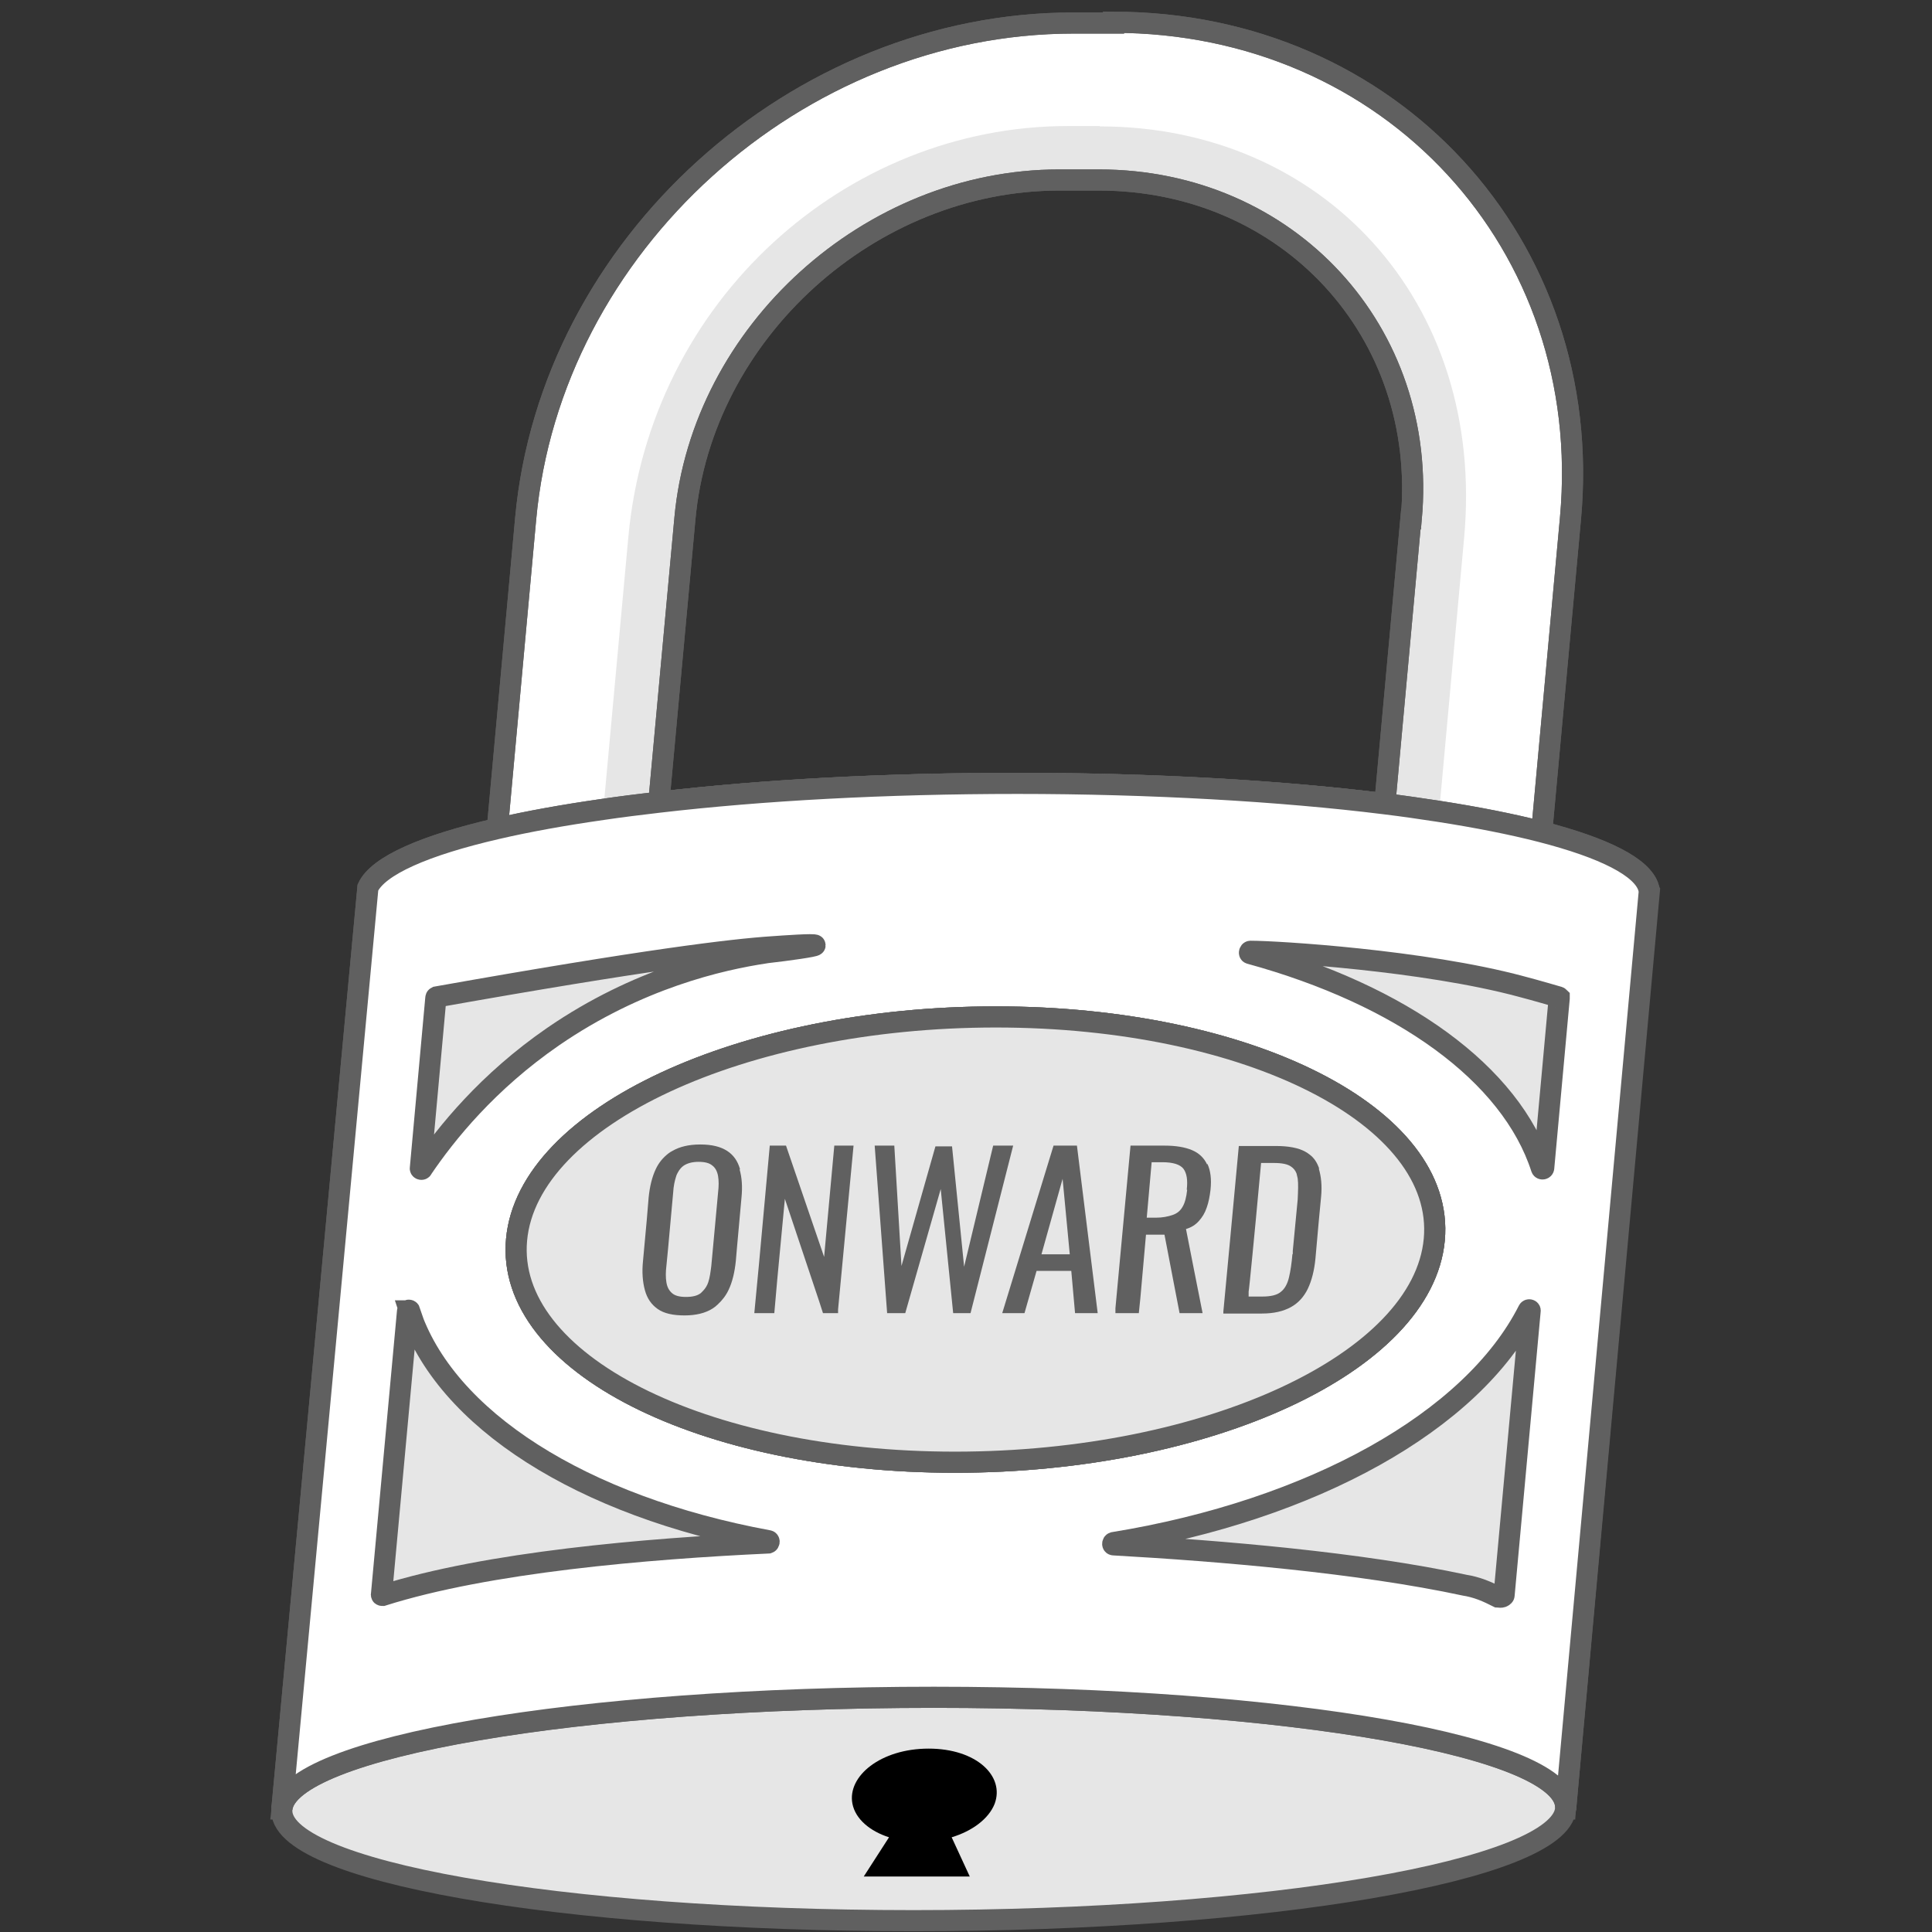 <?xml version="1.0" encoding="UTF-8"?>
<svg id="Layer_1" xmlns="http://www.w3.org/2000/svg" version="1.1" viewBox="0 0 512 512">
  <rect x="0" y="0" width="512" height="512" fill="#333333" stroke="none"/>
  <!-- Generator: Adobe Illustrator 29.0.1, SVG Export Plug-In . SVG Version: 2.1.0 Build 192)  -->
  <defs>
    <style>
      .st0, .st1 {
        fill: #fff;
      }

      .st2 {
        fill: #606060;
      }

      .st3 {
        fill: none;
      }

      .st3, .st4, .st1 {
        stroke: #606060;
        stroke-miterlimit: 10;
        stroke-width: 5.6px;
      }

      .st4, .st5 {
        fill: #e6e6e6;
      }
    </style>
  </defs>
  <path class="st0" d="M269.8,207.6c-35.1,0-67.9,1.8-95.2,5l-3.8,41.2-.8,8.8v.2c-.8,9.2-.2,18,1.6,26.4,1.3,5.8,3.2,11.3,5.6,16.5.8,1.7,1.7,3.4,2.6,5.1,2.8,5,6.1,9.7,9.8,14,1.8,2.1,3.7,4,5.8,5.9,1.8,1.7,3.7,3.3,5.7,4.8,1.6,1.2,3.3,2.4,5,3.5,3.5,2.3,7.2,4.3,11.1,6,1.7.8,3.4,1.5,5.1,2.1,9.3,3.5,19.6,5.3,30.4,5.3h10.5c11.2,0,22.1-2,32.4-5.7,2.2-.8,4.4-1.7,6.5-2.6,3-1.3,6-2.8,8.8-4.4,1.8-1,3.6-2.1,5.4-3.2,3.4-2.2,6.6-4.5,9.7-7,2.4-1.9,4.7-4,6.8-6.1,3.9-3.8,7.5-7.9,10.8-12.3,1.2-1.7,2.4-3.4,3.5-5.1,3.2-4.8,5.9-9.9,8.2-15.2,3.6-8.4,6-17.2,7-26.5,0-.5.1-1.1.2-1.6l.7-7.3,3.9-42.3c-27.3-3.4-60.9-5.4-97.2-5.4h-.1ZM295,6.1h-10.5c-73.4,0-138.6,59-145.2,131.4l-7.5,82.1-3.8,41.2-.2,1.7c-.8,9-.7,17.7.3,26.2,1.4,12.5,4.7,24.3,9.6,35.2,9.9,22.2,26.5,40.7,47.5,53.1,18.3,10.7,40,16.9,63.7,16.9h10.5c25.9,0,50.8-7.3,72.5-20.1,19.1-11.2,35.7-26.5,48.2-44.7,8-11.5,14.3-24.2,18.6-37.6,3-9.4,5-19.1,6-29.1v-.7l3.9-41.6,7.6-82.8c6.6-72.5-47.7-131.4-121.1-131.4v.2ZM373.9,137.5l-6.9,75.5c-27.3-3.4-60.9-5.4-97.2-5.4s-67.9,1.8-95.2,5l6.9-75.1c4.5-49.5,49.1-89.8,99.2-89.8h10.5c50.2,0,87.3,40.3,82.8,89.8h-.1ZM269.8,207.6c-35.1,0-67.9,1.8-95.2,5l-3.8,41.2-.8,8.8v.2c-.8,9.2-.2,18,1.6,26.4,1.3,5.8,3.2,11.3,5.6,16.5.8,1.7,1.7,3.4,2.6,5.1,2.8,5,6.1,9.7,9.8,14,1.8,2.1,3.7,4,5.8,5.9,1.8,1.7,3.7,3.3,5.7,4.8,1.6,1.2,3.3,2.4,5,3.5,3.5,2.3,7.2,4.3,11.1,6,1.7.8,3.4,1.5,5.1,2.1,9.3,3.5,19.6,5.3,30.4,5.3h10.5c11.2,0,22.1-2,32.4-5.7,2.2-.8,4.4-1.7,6.5-2.6,3-1.3,6-2.8,8.8-4.4,1.8-1,3.6-2.1,5.4-3.2,3.4-2.2,6.6-4.5,9.7-7,2.4-1.9,4.7-4,6.8-6.1,3.9-3.8,7.5-7.9,10.8-12.3,1.2-1.7,2.4-3.4,3.5-5.1,3.2-4.8,5.9-9.9,8.2-15.2,3.6-8.4,6-17.2,7-26.5,0-.5.1-1.1.2-1.6l.7-7.3,3.9-42.3c-27.3-3.4-60.9-5.4-97.2-5.4h-.1ZM269.8,207.6c-35.1,0-67.9,1.8-95.2,5l-3.8,41.2-.8,8.8v.2c-.8,9.2-.2,18,1.6,26.4,1.3,5.8,3.2,11.3,5.6,16.5.8,1.7,1.7,3.4,2.6,5.1,2.8,5,6.1,9.7,9.8,14,1.8,2.1,3.7,4,5.8,5.9,1.8,1.7,3.7,3.3,5.7,4.8,1.6,1.2,3.3,2.4,5,3.5,3.5,2.3,7.2,4.3,11.1,6,1.7.8,3.4,1.5,5.1,2.1,9.3,3.5,19.6,5.3,30.4,5.3h10.5c11.2,0,22.1-2,32.4-5.7,2.2-.8,4.4-1.7,6.5-2.6,3-1.3,6-2.8,8.8-4.4,1.8-1,3.6-2.1,5.4-3.2,3.4-2.2,6.6-4.5,9.7-7,2.4-1.9,4.7-4,6.8-6.1,3.9-3.8,7.5-7.9,10.8-12.3,1.2-1.7,2.4-3.4,3.5-5.1,3.2-4.8,5.9-9.9,8.2-15.2,3.6-8.4,6-17.2,7-26.5,0-.5.1-1.1.2-1.6l.7-7.3,3.9-42.3c-27.3-3.4-60.9-5.4-97.2-5.4h-.1Z"/>
  <path class="st5" d="M291.4,33.4h-8.4c-58.7,0-110.8,46.1-116.5,109.1l-6.6,72-3.7,39.9c0,.4,0,.8-.1,1.2-.4,4.7-.5,9.3-.4,13.8.3,9.3,1.7,18.2,4,26.7,2.7,9.8,6.6,18.8,11.7,27.1,1.7,2.8,3.6,5.6,5.6,8.2,2.9,3.8,6,7.3,9.4,10.6,1.3,1.2,2.6,2.4,3.9,3.6,16.5,14.5,37.9,23.1,62,23.1h8.4c23,0,45-7.9,63.7-21.2,2.3-1.6,4.6-3.4,6.8-5.2,4-3.3,7.9-6.9,11.5-10.7,2.5-2.6,4.8-5.3,7.1-8.1,6.2-7.7,11.6-16.2,15.9-25.3,4.1-8.5,7.3-17.5,9.4-26.9,1.1-4.6,1.9-9.4,2.4-14.2h0c.1-.9.2-1.8.3-2.6l3.6-39.5,6.6-72.4c5.8-63-37.8-109.1-96.5-109.1h0ZM363.1,255.2l-.7,7.3c0,.5-.1,1.1-.2,1.6-1,9.2-3.4,18.1-7,26.5-2.3,5.3-5,10.4-8.2,15.2-1.1,1.7-2.3,3.4-3.5,5.1-3.3,4.4-6.9,8.5-10.8,12.3-2.2,2.1-4.5,4.2-6.8,6.1-3.1,2.5-6.3,4.9-9.7,7-1.8,1.1-3.5,2.2-5.4,3.2-2.9,1.6-5.8,3.1-8.8,4.4-2.1.9-4.3,1.8-6.5,2.6-10.2,3.7-21.2,5.7-32.4,5.7h-10.5c-10.8,0-21.1-1.9-30.4-5.3-1.7-.6-3.4-1.3-5.1-2.1-3.9-1.7-7.6-3.7-11.1-6-1.7-1.1-3.4-2.3-5-3.5-2-1.5-3.9-3.1-5.7-4.8-2-1.9-3.9-3.8-5.8-5.9-3.8-4.3-7.1-9-9.8-14-.9-1.7-1.8-3.4-2.6-5.1-2.4-5.2-4.3-10.7-5.6-16.5-1.9-8.3-2.5-17.2-1.6-26.4v-.2l.8-8.8,3.8-41.2,6.9-75.1c4.5-49.5,49.1-89.8,99.2-89.8h10.5c50.2,0,87.3,40.3,82.8,89.8l-6.9,75.5-3.9,42.3h0Z"/>
  <path class="st3" d="M295,6.1h-10.5c-73.4,0-138.6,59-145.2,131.4l-7.5,82.1-3.8,41.2-.2,1.7c-.8,9-.7,17.7.3,26.2,1.4,12.5,4.7,24.3,9.6,35.2,9.9,22.2,26.5,40.7,47.5,53.1,18.3,10.7,40,16.9,63.7,16.9h10.5c25.9,0,50.8-7.3,72.5-20.1,19.1-11.2,35.7-26.5,48.2-44.7,8-11.5,14.3-24.2,18.6-37.6,3-9.4,5-19.1,6-29.1v-.7l3.9-41.6,7.6-82.8c6.6-72.5-47.7-131.4-121.1-131.4v.2ZM373.9,137.5l-6.9,75.5c-27.3-3.4-60.9-5.4-97.2-5.4s-67.9,1.8-95.2,5l6.9-75.1c4.5-49.5,49.1-89.8,99.2-89.8h10.5c50.2,0,87.3,40.3,82.8,89.8h-.1Z"/>
  <path class="st3" d="M269.8,207.6c-35.1,0-67.9,1.8-95.2,5l-3.8,41.2-.8,8.8v.2c-.8,9.2-.2,18,1.6,26.4,1.3,5.8,3.2,11.3,5.6,16.5.8,1.7,1.7,3.4,2.6,5.1,2.8,5,6.1,9.7,9.8,14,1.8,2.1,3.7,4,5.8,5.9,1.8,1.7,3.7,3.3,5.7,4.8,1.6,1.2,3.3,2.4,5,3.5,3.5,2.3,7.2,4.3,11.1,6,1.7.8,3.4,1.5,5.1,2.1,9.3,3.5,19.6,5.3,30.4,5.3h10.5c11.2,0,22.1-2,32.4-5.7,2.2-.8,4.4-1.7,6.5-2.6,3-1.3,6-2.8,8.8-4.4,1.8-1,3.6-2.1,5.4-3.2,3.4-2.2,6.6-4.5,9.7-7,2.4-1.9,4.7-4,6.8-6.1,3.9-3.8,7.5-7.9,10.8-12.3,1.2-1.7,2.4-3.4,3.5-5.1,3.2-4.8,5.9-9.9,8.2-15.2,3.6-8.4,6-17.2,7-26.5,0-.5.1-1.1.2-1.6l.7-7.3,3.9-42.3c-27.3-3.4-60.9-5.4-97.2-5.4h-.1ZM295,6.1h-10.5c-73.4,0-138.6,59-145.2,131.4l-7.5,82.1-3.8,41.2-.2,1.7c-.8,9-.7,17.7.3,26.2,1.4,12.5,4.7,24.3,9.6,35.2,9.9,22.2,26.5,40.7,47.5,53.1,18.3,10.7,40,16.9,63.7,16.9h10.5c25.9,0,50.8-7.3,72.5-20.1,19.1-11.2,35.7-26.5,48.2-44.7,8-11.5,14.3-24.2,18.6-37.6,3-9.4,5-19.1,6-29.1v-.7l3.9-41.6,7.6-82.8c6.6-72.5-47.7-131.4-121.1-131.4v.2ZM373.9,137.5l-6.9,75.5c-27.3-3.4-60.9-5.4-97.2-5.4s-67.9,1.8-95.2,5l6.9-75.1c4.5-49.5,49.1-89.8,99.2-89.8h10.5c50.2,0,87.3,40.3,82.8,89.8h-.1ZM269.8,207.6c-35.1,0-67.9,1.8-95.2,5l-3.8,41.2-.8,8.8v.2c-.8,9.2-.2,18,1.6,26.4,1.3,5.8,3.2,11.3,5.6,16.5.8,1.7,1.7,3.4,2.6,5.1,2.8,5,6.1,9.7,9.8,14,1.8,2.1,3.7,4,5.8,5.9,1.8,1.7,3.7,3.3,5.7,4.8,1.6,1.2,3.3,2.4,5,3.5,3.5,2.3,7.2,4.3,11.1,6,1.7.8,3.4,1.5,5.1,2.1,9.3,3.5,19.6,5.3,30.4,5.3h10.5c11.2,0,22.1-2,32.4-5.7,2.2-.8,4.4-1.7,6.5-2.6,3-1.3,6-2.8,8.8-4.4,1.8-1,3.6-2.1,5.4-3.2,3.4-2.2,6.6-4.5,9.7-7,2.4-1.9,4.7-4,6.8-6.1,3.9-3.8,7.5-7.9,10.8-12.3,1.2-1.7,2.4-3.4,3.5-5.1,3.2-4.8,5.9-9.9,8.2-15.2,3.6-8.4,6-17.2,7-26.5,0-.5.1-1.1.2-1.6l.7-7.3,3.9-42.3c-27.3-3.4-60.9-5.4-97.2-5.4h-.1ZM269.8,207.6c-35.1,0-67.9,1.8-95.2,5l-3.8,41.2-.8,8.8v.2c-.8,9.2-.2,18,1.6,26.4,1.3,5.8,3.2,11.3,5.6,16.5.8,1.7,1.7,3.4,2.6,5.1,2.8,5,6.1,9.7,9.8,14,1.8,2.1,3.7,4,5.8,5.9,1.8,1.7,3.7,3.3,5.7,4.8,1.6,1.2,3.3,2.4,5,3.5,3.5,2.3,7.2,4.3,11.1,6,1.7.8,3.4,1.5,5.1,2.1,9.3,3.5,19.6,5.3,30.4,5.3h10.5c11.2,0,22.1-2,32.4-5.7,2.2-.8,4.4-1.7,6.5-2.6,3-1.3,6-2.8,8.8-4.4,1.8-1,3.6-2.1,5.4-3.2,3.4-2.2,6.6-4.5,9.7-7,2.4-1.9,4.7-4,6.8-6.1,3.9-3.8,7.5-7.9,10.8-12.3,1.2-1.7,2.4-3.4,3.5-5.1,3.2-4.8,5.9-9.9,8.2-15.2,3.6-8.4,6-17.2,7-26.5,0-.5.1-1.1.2-1.6l.7-7.3,3.9-42.3c-27.3-3.4-60.9-5.4-97.2-5.4h-.1Z"/>
  <path class="st1" d="M414.9,479.4c1.5-16.3-73.4-29.6-167.4-29.6s-171.3,13.2-172.8,29.6c7.6-81.4,15.2-162.8,22.8-244.2,2.7-5.8,15.1-11.2,34.2-15.6,8.2-1.9,17.6-3.6,28.1-5.1,4.7-.7,9.6-1.3,14.7-1.9,27.4-3.2,60.1-5,95.2-5s69.9,2,97.2,5.4c5,.6,9.7,1.3,14.3,2,10.3,1.6,19.4,3.4,27.2,5.4,16.7,4.3,26.9,9.4,28.5,14.9-7.3,81.4-14.7,162.8-22,244.2h0Z"/>
  <path class="st1" d="M413.2,264.4l-14.6,158.7c-3.8-1.2-8-2.4-10.5-3-52.7-11.3-137-12.3-137-12.3,0,0-99.3-1.2-150.2,15l14.6-158.6c50.8-16.2,150.4-15.1,150.4-15.1,0,0,84.3,1,137,12.3,2.4.5,6.4,1.7,10.2,2.9h.1Z"/>
  <path class="st1" d="M414.9,479.4H74.7c1.5-16.3,78.9-29.6,172.8-29.6s168.9,13.2,167.4,29.6Z"/>
  <path class="st4" d="M414.9,479.4c-1.5,16.3-78.9,29.6-172.8,29.6s-168.9-13.2-167.4-29.6c1.5-16.3,78.9-29.6,172.8-29.6s168.9,13.2,167.4,29.6Z"/>
  <path class="st3" d="M413.2,264.4l-14.6,158.7c-3.8-1.2-8-2.4-10.5-3-52.7-11.3-137-12.3-137-12.3,0,0-99.3-1.2-150.2,15l14.6-158.6c50.8-16.2,150.4-15.1,150.4-15.1,0,0,84.3,1,137,12.3,2.4.5,6.4,1.7,10.2,2.9h.1Z"/>
  <path class="st1" d="M414.9,479.4c1.5-16.3-73.4-29.6-167.4-29.6s-171.3,13.2-172.8,29.6c7.6-81.4,15.2-162.8,22.8-244.2,2.7-5.8,15.1-11.2,34.2-15.6,8.2-1.9,17.6-3.6,28.1-5.1,4.7-.7,9.6-1.3,14.7-1.9,27.4-3.2,60.1-5,95.2-5s69.9,2,97.2,5.4c5,.6,9.7,1.3,14.3,2,10.3,1.6,19.4,3.4,27.2,5.4,16.7,4.3,26.9,9.4,28.5,14.9,0,.2.1.5.2.7-7.4,81.1-14.8,162.3-22.2,243.4Z"/>
  <path class="st4" d="M413.2,264.6l-4.1,44.9c0,.3-.5.4-.6.1-8.1-25.1-37.1-45.9-77.2-56.9-.3,0-.2-.6.1-.6,7.1,0,45.9,2.4,71.6,9.3,4.6,1.2,8.2,2.3,10,2.8,0,0,.1,0,.2.1,0,0,0,.2,0,.3Z"/>
  <path class="st1" d="M136.9,328.5c3-32.6,59.9-59,127-59s119.2,26.4,116.2,59-59.9,59-127,59-119.2-26.4-116.2-59h0Z"/>
  <path class="st4" d="M203,252.5c-12.1,1.8-34,6.8-56.4,22.2-17.4,12-28.4,25.7-34.7,35,0,.3-.6.2-.5-.1l4.1-45.1c0-.1,0-.2.2-.3,55.1-9.8,78.3-12.6,89.1-13.3,2.8-.2,11.2-.8,11.2-.4,0,.3-6.9,1.3-13.1,2Z"/>
  <path class="st4" d="M108.5,347.4c9.3,28.7,45.8,51.8,95.1,60.9.3,0,.3.5,0,.6-32.4,1.5-74.4,5.1-102.2,13.9-.2,0-.4,0-.3-.3l6.9-75c0-.3.5-.4.6-.1h-.1Z"/>
  <path class="st4" d="M388.2,420.1c-27.9-6-64.7-9.1-93.1-10.7-.3,0-.3-.5,0-.6,52.7-8.6,95-32.1,109.9-61.5.1-.3.6-.2.5.1l-6.9,75.3c0,0,0,.2-.1.2-.4.6-1.5.3-1.6.3-1.2-.6-2.6-1.3-4.2-1.9-1.6-.6-3.2-1-4.5-1.2Z"/>
  <path class="st3" d="M380.1,328.5c-3,32.6-59.9,59-127,59s-119.2-26.4-116.2-59,59.9-59,127-59,119.2,26.4,116.2,59h0Z"/>
  <path class="st4" d="M380.1,328.5c-3,32.6-59.9,59-127,59s-119.2-26.4-116.2-59,59.9-59,127-59,119.2,26.4,116.2,59h0Z"/>
  <g>
    <path class="st2" d="M196.1,309.8c-.6-2.1-1.7-3.7-3.4-4.8s-4-1.7-7.1-1.7-5.5.6-7.4,1.7c-.4.2-.7.4-1.1.7-1.4,1.1-2.5,2.4-3.3,4.1-1,2.1-1.6,4.6-1.9,7.5l-.5,6-1,10.9c-.3,2.9-.1,5.5.5,7.7s1.7,3.8,3.4,5,4.1,1.7,7.1,1.7,5.5-.6,7.4-1.8c.5-.3,1-.7,1.4-1.1,1.2-1.1,2.2-2.4,2.9-3.9,1-2.1,1.6-4.7,1.9-7.6l.3-3.5,1.2-13.3c.3-2.9.1-5.4-.5-7.5h.1ZM185.7,342.7c-.9.7-2.2,1-3.9,1s-2.9-.3-3.7-1-1.3-1.6-1.5-2.9c-.2-1.2-.2-2.7,0-4.3l.4-4.1,1.4-15.4c.1-1.7.4-3.1.8-4.3.1-.4.3-.7.5-1.1.4-.7.9-1.3,1.5-1.7.9-.6,2.2-1,3.9-1s2.9.3,3.7,1c.8.6,1.3,1.6,1.5,2.8.2,1.2.2,2.6,0,4.3l-.8,8.7-1,10.8c-.2,1.6-.4,3.1-.8,4.3-.3.9-.8,1.7-1.4,2.3-.2.2-.4.4-.6.6h0Z"/>
    <path class="st2" d="M221.1,303.6l-2.7,29.5-10.1-29.5h-4.3l-2.9,31.8-1.2,12.6h5.3l.8-9.1,2-21.2,9.1,27.2,1,3.1h4v-1l4.1-43.4h-5.2,0Z"/>
    <path class="st2" d="M263.2,303.6l-7.7,32.1-3.2-31.9h-4.4l-9,31.7-1.9-31.9h-5.2l3.3,44.4h4.8l9.4-32.9,3.3,32.9h4.6l11.3-44.4h-5.3Z"/>
    <path class="st2" d="M285.3,303.6h-6.1l-13.6,44.4h5.9l3.2-11.2h9.2l1,11.2h6l-5.5-44.4h-.1ZM276,332.4l5.6-20,1.9,20h-7.5Z"/>
    <path class="st2" d="M319.9,308.6c-.8-1.7-2.1-3-4-3.8s-4.3-1.2-7.3-1.2h-9l-4,43.1v1.3c-.1,0,6.2,0,6.2,0l.4-3.9,1.5-16.9h4.9l2.4,12.5,1.6,8.3h6.1l-2.3-11.6-2.1-10.7c1.4-.4,2.5-1.1,3.4-2.1s1.6-2.1,2.1-3.6c.5-1.4.8-3,1-4.7.3-2.8,0-5.1-.8-6.8h-.1ZM314.6,315.4c-.2,1.9-.6,3.4-1.2,4.4-.6,1.1-1.5,1.8-2.7,2.2-1.2.4-2.6.7-4.4.7h-2.4l1.3-14.7h2.8c2.9,0,4.7.6,5.6,1.7.9,1.2,1.2,3,.9,5.6h.1Z"/>
    <path class="st2" d="M349.6,309.7c-.5-1.5-1.3-2.8-2.5-3.7-.4-.3-.8-.6-1.2-.8-1.8-1-4.4-1.5-7.8-1.5h-9.8l-2.4,25.8-1.7,18.1v.5h10.2c3.2,0,5.7-.6,7.7-1.7s3.5-2.8,4.5-4.9,1.7-4.8,2-7.9l.9-10.1.6-6.3c.3-3,0-5.5-.6-7.5h0ZM342.5,332.4c-.2,2.4-.5,4.4-.9,6.1s-1.1,3-2.1,3.8c-1,.9-2.7,1.3-5,1.3h-3.6v-1.3c.1,0,1.9-19,1.9-19l1.4-15.1h3.4c2.1,0,3.7.3,4.6,1,.6.4,1.1,1,1.4,1.8.1.4.2.8.3,1.3.2,1.4.1,3.3,0,5.6l-1.3,13.6v.8h0Z"/>
  </g>
  <path d="M263.6,478c2.7-7.3-4.8-14.6-17.5-14.6s-21.6,7.3-20.2,14.6c.8,4.1,4.7,7.3,9.7,8.9l-6.7,10.4h28.1l-4.8-10.4c5.3-1.6,9.8-4.8,11.4-8.9Z"/>
</svg>